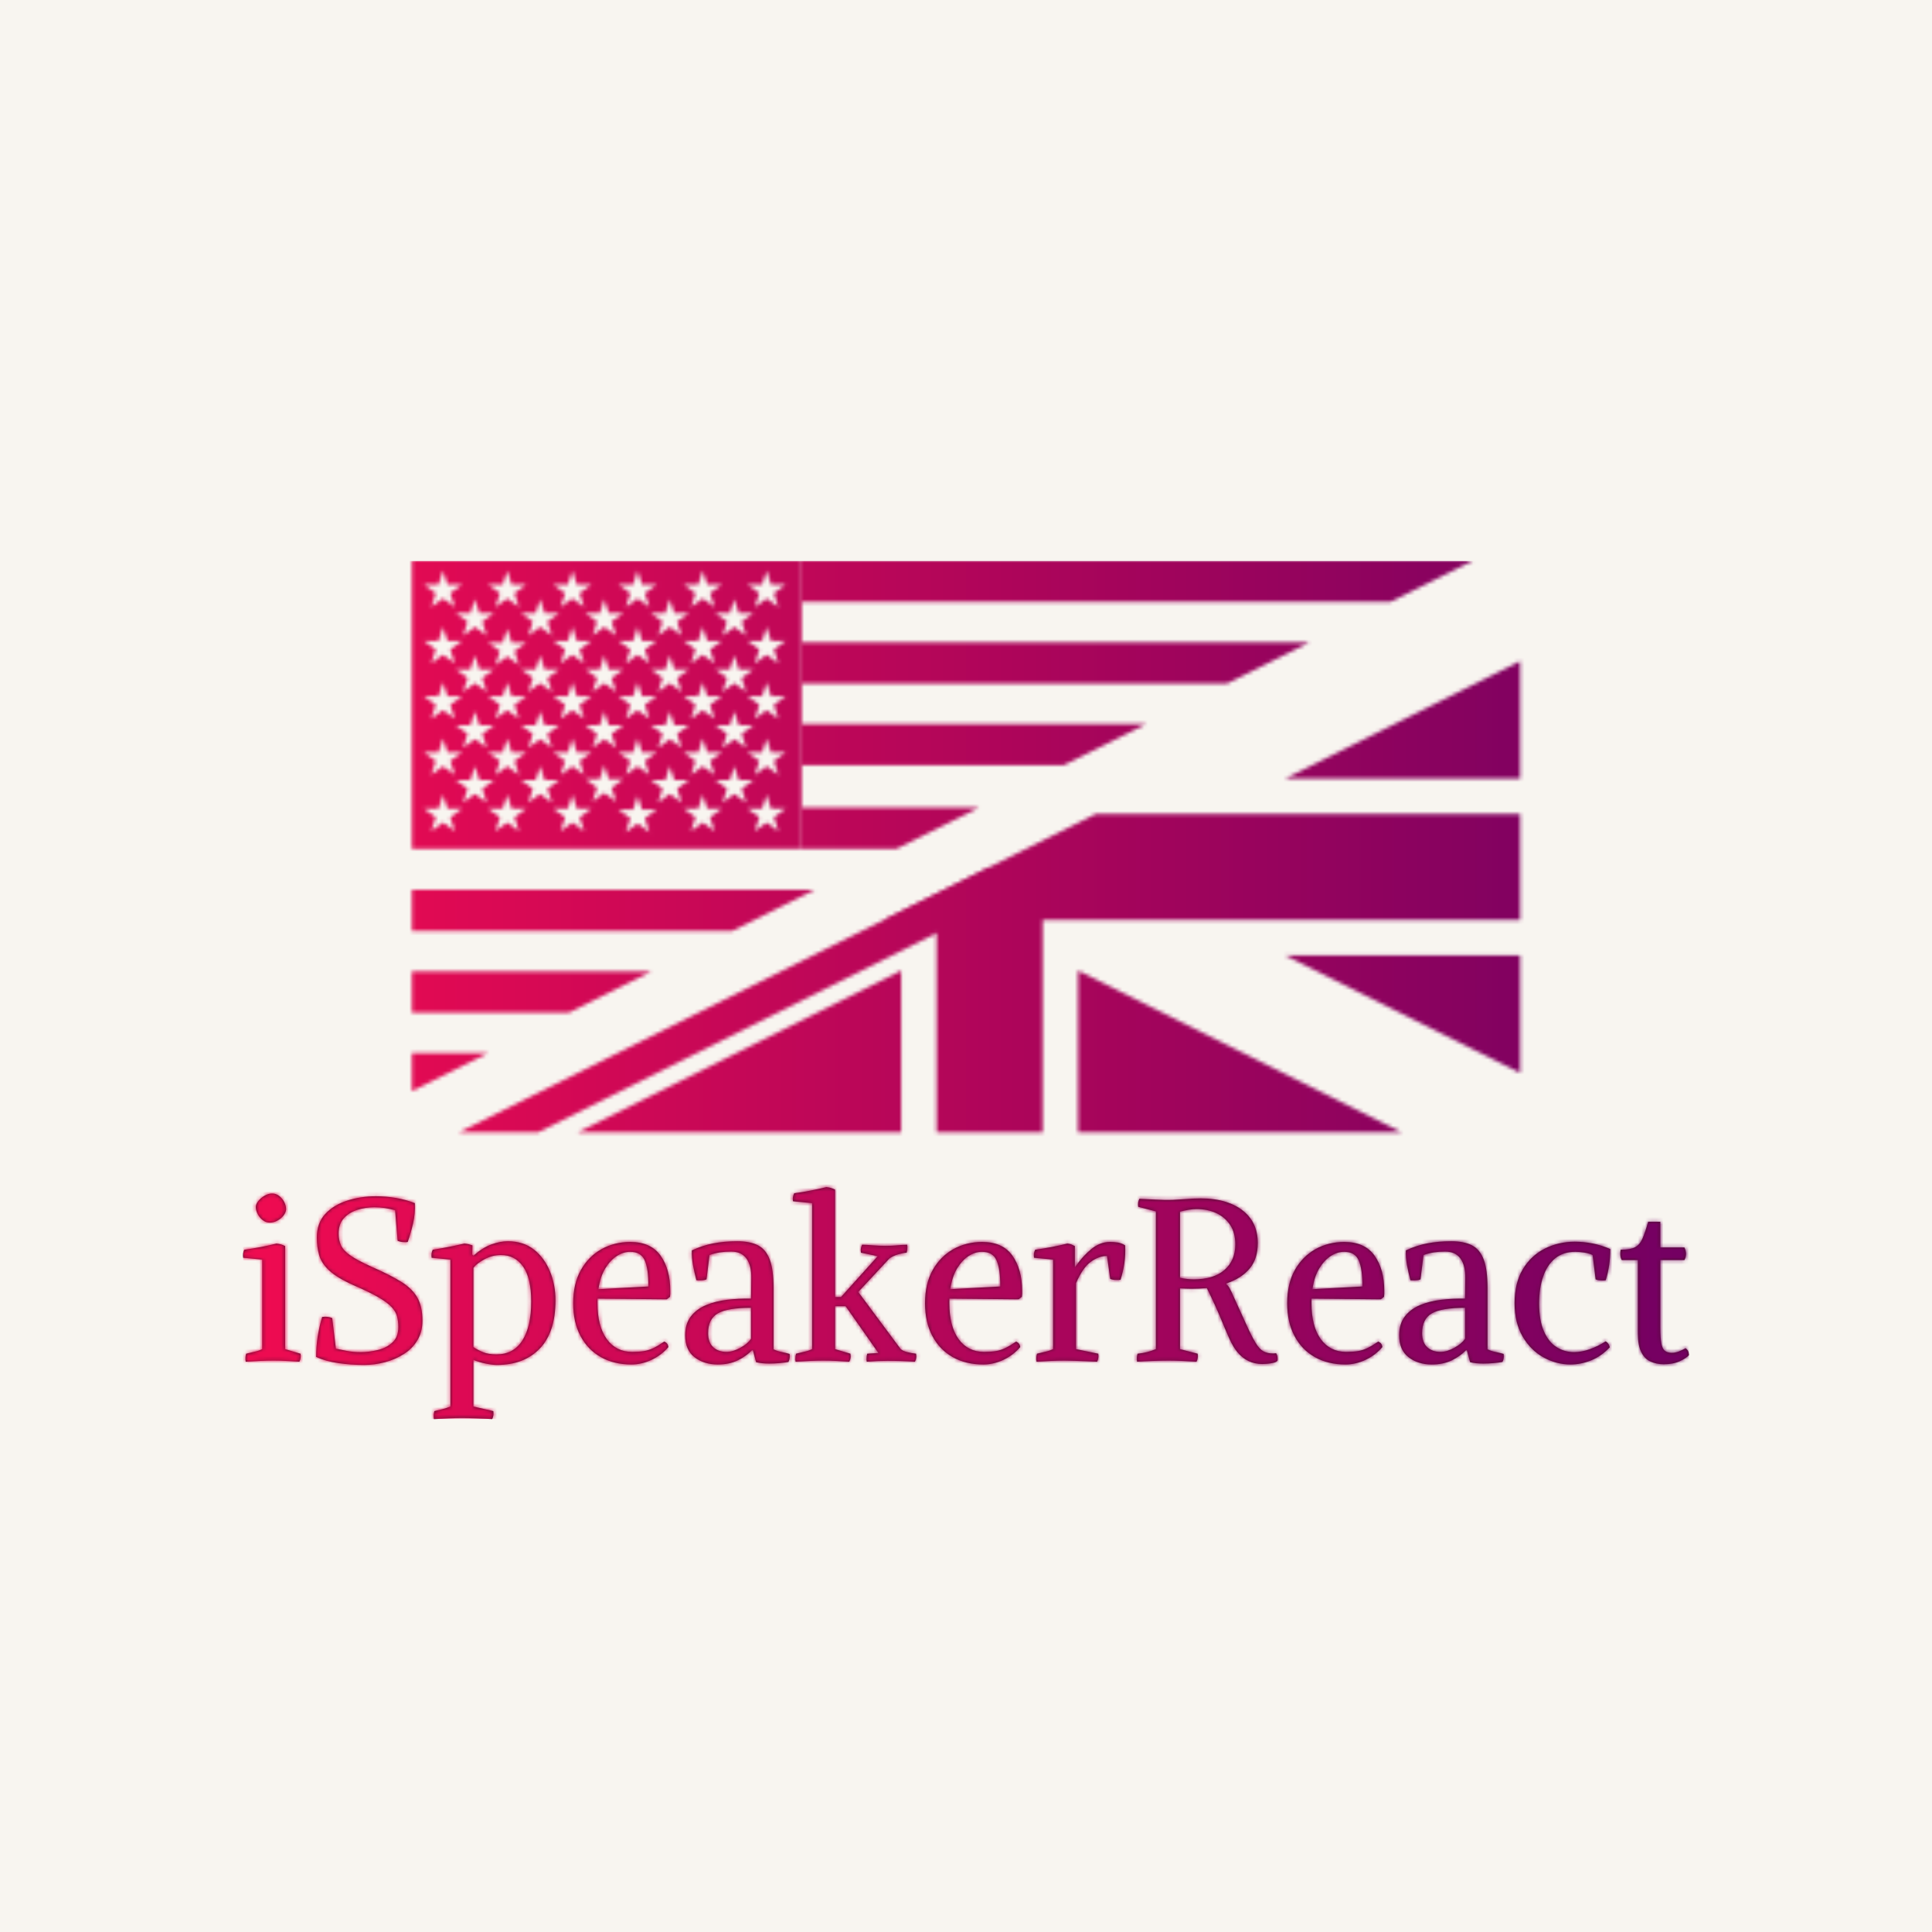 <svg xmlns="http://www.w3.org/2000/svg" version="1.1" xmlns:xlink="http://www.w3.org/1999/xlink" xmlns:svgjs="http://svgjs.dev/svgjs" width="2000" height="2000" viewBox="0 0 2000 2000"><rect width="2000" height="2000" fill="#f8f5f0"></rect><g transform="matrix(0.75,0,0,0.75,250,580)"><svg viewBox="0 0 396 235" data-background-color="#f8f5f0" preserveAspectRatio="xMidYMid meet" height="1186" width="2000" xmlns="http://www.w3.org/2000/svg" xmlns:xlink="http://www.w3.org/1999/xlink"><g id="tight-bounds" transform="matrix(1,0,0,1,0.24,0.114)"><svg viewBox="0 0 395.52 234.771" height="234.771" width="395.52"><g><svg viewBox="0 0 395.52 234.771" height="234.771" width="395.52"><g><svg viewBox="0 0 395.52 234.771" height="234.771" width="395.52"><g transform="matrix(1,0,0,1,0,171.308)"><svg viewBox="0 0 395.52 63.463" height="63.463" width="395.52"><g id="textblocktransform"><svg viewBox="0 0 395.52 63.463" height="63.463" width="395.52" id="textblock"><g><svg viewBox="0 0 395.52 63.463" height="63.463" width="395.52"><g transform="matrix(1,0,0,1,0,0)"><svg width="395.52" viewBox="1.009 -37.8 315.011 50.55" height="63.463" data-palette-color="#4b102c"><g class="wordmark-text-0" data-fill-palette-color="primary" id="text-0"><path d="M10.2-24.95L10.2-2.5 13.55-1.5Q13.7-0.55 13.3 0.25L13.3 0.25Q11.95 0.15 10.53 0.08 9.1 0 7.7 0L7.7 0Q6.3 0 4.65 0.08 3 0.15 1.6 0.25L1.6 0.25Q1.45-0.7 1.7-1.5L1.7-1.5Q2.65-1.75 3.58-1.95 4.5-2.15 5.2-2.5L5.2-2.5 5.2-22 1.05-22.4Q0.9-23.4 1.3-24.15L1.3-24.15Q3.1-24.4 4.93-24.75 6.75-25.1 8.3-25.5L8.3-25.5Q8.8-25.45 9.25-25.33 9.7-25.2 10.2-24.95L10.2-24.95ZM6.85-30.05L6.85-30.05Q6-30.05 5.3-30.6 4.6-31.15 4.2-31.95 3.8-32.75 3.8-33.45L3.8-33.45Q3.8-34.1 4.35-34.77 4.9-35.45 5.73-35.93 6.55-36.4 7.35-36.4L7.35-36.4Q8.25-36.4 8.95-35.83 9.65-35.25 10.03-34.48 10.4-33.7 10.4-33L10.4-33Q10.4-32.35 9.88-31.65 9.35-30.95 8.53-30.5 7.7-30.05 6.85-30.05ZM27.4 0.95L27.4 0.95Q24.55 0.95 21.77 0.55 19 0.15 16.95-0.8L16.95-0.8Q16.95-2.95 17.27-5.13 17.6-7.3 18.25-9.5L18.25-9.5Q18.4-9.5 18.55-9.53 18.7-9.55 18.9-9.55L18.9-9.55Q19.8-9.55 20.45-9.25L20.45-9.25 21.25-2.6Q22.2-2.4 23.57-2.13 24.95-1.85 26.65-1.85L26.65-1.85Q28.45-1.85 30.35-2.3 32.25-2.75 33.55-3.93 34.85-5.1 34.85-7.3L34.85-7.3Q34.85-8.6 34.57-9.65 34.3-10.7 33.35-11.7 32.4-12.7 30.45-13.83 28.5-14.95 25.15-16.4L25.15-16.4Q21.55-18 19.82-19.6 18.1-21.2 17.6-22.98 17.1-24.75 17.1-26.8L17.1-26.8Q17.1-29.95 18.92-31.93 20.75-33.9 23.7-34.85 26.65-35.8 29.95-35.8L29.95-35.8Q32.15-35.8 34.35-35.43 36.55-35.05 38.45-34.3L38.45-34.3Q38.55-32 38.07-29.93 37.6-27.85 36.9-25.85L36.9-25.85Q36.75-25.8 36.57-25.8 36.4-25.8 36.25-25.8L36.25-25.8Q35.4-25.8 34.7-26.1L34.7-26.1 34.15-32.75Q33.1-33.05 31.95-33.23 30.8-33.4 29.65-33.4L29.65-33.4Q27.7-33.4 25.9-32.83 24.1-32.25 22.97-31 21.85-29.75 21.85-27.65L21.85-27.65Q21.85-26.25 22.35-25.13 22.85-24 24.37-22.93 25.9-21.85 29-20.45L29-20.45Q32.9-18.75 35.35-17.25 37.8-15.75 38.95-13.8 40.1-11.85 40.1-8.7L40.1-8.7Q40.1-6.25 39-4.42 37.9-2.6 36.05-1.43 34.2-0.25 31.95 0.35 29.7 0.95 27.4 0.95ZM51-25.1L50.95-23.1 51.2-22.85Q53.2-24.6 55.1-25.3 57-26 58.7-26L58.7-26Q62.1-26 64.4-24.18 66.7-22.35 67.9-19.4 69.09-16.45 69.09-13.15L69.09-13.15Q69.09-6.2 65.67-2.63 62.25 0.95 56.3 0.95L56.3 0.95Q55.35 0.95 53.87 0.65 52.4 0.35 51.2-0.15L51.2-0.15 51.2 10 55.55 11Q55.7 11.95 55.3 12.75L55.3 12.75Q53.95 12.65 52.02 12.58 50.1 12.5 48.7 12.5L48.7 12.5Q47.3 12.5 45.65 12.58 44 12.65 42.6 12.75L42.6 12.75Q42.45 11.8 42.7 11L42.7 11Q43.55 10.8 44.45 10.58 45.35 10.35 46.2 10L46.2 10 46.2-22 42.1-22.4Q41.95-23.4 42.35-24.15L42.35-24.15Q42.75-24.2 44.6-24.53 46.45-24.85 49.25-25.5L49.25-25.5Q49.8-25.45 50.2-25.35 50.6-25.25 51-25.1L51-25.1ZM51.2-20.2L51.2-2.95Q52.15-2.3 53.32-1.83 54.5-1.35 56.2-1.35L56.2-1.35Q59.95-1.35 61.87-4.38 63.8-7.4 63.8-12.85L63.8-12.85Q63.8-18 62.02-20.5 60.25-23 57.2-23L57.2-23Q55.35-23 53.62-22.08 51.9-21.15 51.2-20.2L51.2-20.2ZM78.24-13.5L78.24-12.5Q78.24-7.45 80.27-4.67 82.29-1.9 85.79-1.9L85.79-1.9Q87.34-1.9 88.39-2.08 89.44-2.25 90.47-2.75 91.49-3.25 92.79-4.15L92.79-4.15Q93.59-3.8 93.69-2.95L93.69-2.95Q92.14-1.15 89.99-0.15 87.84 0.85 85.64 0.85L85.64 0.85Q81.84 0.85 78.99-0.75 76.14-2.35 74.54-5.35 72.94-8.35 72.94-12.5L72.94-12.5Q72.94-16.75 74.62-19.73 76.29-22.7 79.12-24.28 81.94-25.85 85.39-25.85L85.39-25.85Q89.84-25.85 91.97-22.88 94.09-19.9 94.09-15.2L94.09-15.2Q94.09-14.85 94.09-14.55 94.09-14.25 94.04-13.9L94.04-13.9 93.34-13.35 78.24-13.5ZM85.34-23.7L85.34-23.7Q83.89-23.7 82.47-22.8 81.04-21.9 79.94-20.1 78.84-18.3 78.44-15.55L78.44-15.55 89.34-16.15Q89.34-20 88.52-21.85 87.69-23.7 85.34-23.7ZM104.44 0.85L104.44 0.85Q101.44 0.85 99.39-0.73 97.34-2.3 97.34-5.5L97.34-5.5Q97.34-8 98.56-9.6 99.79-11.2 101.87-12.08 103.94-12.95 106.49-13.25 109.04-13.55 111.69-13.5L111.69-13.5 111.74-17.9Q111.79-20.7 110.69-22.23 109.59-23.75 107.34-23.75L107.34-23.75Q106.09-23.75 104.94-23.58 103.79-23.4 102.64-23L102.64-23 101.99-17.7Q101.59-17.5 100.89-17.48 100.19-17.45 99.79-17.5L99.79-17.5Q99.34-19.15 99.04-20.8 98.74-22.45 98.79-24L98.79-24Q101.14-25.1 103.52-25.55 105.89-26 108.69-26L108.69-26Q111.49-26 113.22-25.1 114.94-24.2 115.77-22 116.59-19.8 116.59-15.85L116.59-15.85 116.59-2.45Q117.44-2.05 118.34-1.88 119.24-1.7 120.09-1.45L120.09-1.45Q120.24-0.5 119.84 0.3L119.84 0.3Q119.04 0.45 117.92 0.55 116.79 0.65 115.64 0.65L115.64 0.65Q113.99 0.65 112.79 0.35L112.79 0.35 112.09-2.25 111.89-2.25Q110.64-0.95 108.79-0.05 106.94 0.85 104.44 0.85ZM106.34-1.9L106.34-1.9Q107.74-1.9 109.34-2.78 110.94-3.65 111.69-4.75L111.69-4.75 111.69-11.5Q106.54-11.5 104.44-10.28 102.34-9.05 102.34-6L102.34-6Q102.34-3.95 103.44-2.93 104.54-1.9 106.34-1.9ZM129.99-37.25L129.99-13.85 131.29-13.85 139.29-22.75 135.64-23.5Q135.59-23.7 135.59-24.05L135.59-24.05Q135.59-24.65 135.89-25.25L135.89-25.25Q137.24-25.2 138.41-25.1 139.59-25 140.99-25L140.99-25Q142.44-25 143.36-25.1 144.29-25.2 145.69-25.25L145.69-25.25Q145.74-25.05 145.74-24.88 145.74-24.7 145.74-24.5L145.74-24.5Q145.74-24.05 145.59-23.5L145.59-23.5Q144.79-23.45 143.69-23.13 142.59-22.8 141.84-22.25L141.84-22.25 135.04-14.95 144.29-2.5Q144.74-2.1 145.71-1.85 146.69-1.6 147.64-1.5L147.64-1.5Q147.64-1.35 147.66-1.23 147.69-1.1 147.69-0.95L147.69-0.95Q147.69-0.35 147.39 0.25L147.39 0.25Q145.94 0.15 144.46 0.1 142.99 0.05 141.44 0.05L141.44 0.05Q140.34 0.05 139.21 0.1 138.09 0.15 136.89 0.25L136.89 0.25Q136.84 0.05 136.84-0.13 136.84-0.3 136.84-0.45L136.84-0.45Q136.84-1 136.99-1.5L136.99-1.5 139.44-1.65 132.29-11.85 129.99-11.85 129.99-2.5 133.34-1.5Q133.34-1.35 133.36-1.23 133.39-1.1 133.39-0.95L133.39-0.95Q133.39-0.35 133.09 0.25L133.09 0.25Q131.74 0.15 130.31 0.08 128.89 0 127.49 0L127.49 0Q126.09 0 124.44 0.08 122.79 0.15 121.39 0.25L121.39 0.25Q121.34 0.05 121.34-0.13 121.34-0.3 121.34-0.45L121.34-0.45Q121.34-1 121.49-1.5L121.49-1.5Q122.44-1.75 123.36-1.95 124.29-2.15 124.99-2.5L124.99-2.5 124.99-34.3 120.84-34.7Q120.79-34.85 120.79-35 120.79-35.15 120.79-35.25L120.79-35.25Q120.79-35.85 121.09-36.45L121.09-36.45Q122.89-36.7 124.71-37.05 126.54-37.4 128.09-37.8L128.09-37.8Q128.59-37.75 129.04-37.63 129.49-37.5 129.99-37.25L129.99-37.25ZM154.89-13.5L154.89-12.5Q154.89-7.45 156.91-4.67 158.94-1.9 162.44-1.9L162.44-1.9Q163.99-1.9 165.04-2.08 166.09-2.25 167.11-2.75 168.14-3.25 169.44-4.15L169.44-4.15Q170.24-3.8 170.34-2.95L170.34-2.95Q168.79-1.15 166.64-0.15 164.49 0.85 162.29 0.85L162.29 0.85Q158.49 0.85 155.64-0.75 152.79-2.35 151.19-5.35 149.59-8.35 149.59-12.5L149.59-12.5Q149.59-16.75 151.26-19.73 152.94-22.7 155.76-24.28 158.59-25.85 162.04-25.85L162.04-25.85Q166.49-25.85 168.61-22.88 170.74-19.9 170.74-15.2L170.74-15.2Q170.74-14.85 170.74-14.55 170.74-14.25 170.69-13.9L170.69-13.9 169.99-13.35 154.89-13.5ZM161.99-23.7L161.99-23.7Q160.54-23.7 159.11-22.8 157.69-21.9 156.59-20.1 155.49-18.3 155.09-15.55L155.09-15.55 165.99-16.15Q165.99-20 165.16-21.85 164.34-23.7 161.99-23.7ZM182.48-16.85L182.48-2.5 187.33-1.5Q187.48-0.55 187.08 0.25L187.08 0.25Q186.18 0.2 184.86 0.15 183.53 0.1 182.23 0.05 180.93 0 179.98 0L179.98 0Q178.58 0 176.93 0.08 175.28 0.15 173.88 0.25L173.88 0.25Q173.73-0.7 173.98-1.5L173.98-1.5Q174.93-1.75 175.86-1.95 176.78-2.15 177.48-2.5L177.48-2.5 177.48-22 173.33-22.4Q173.18-23.4 173.58-24.15L173.58-24.15Q175.38-24.4 177.21-24.75 179.03-25.1 180.58-25.5L180.58-25.5Q181.08-25.45 181.41-25.33 181.73-25.2 182.23-24.95L182.23-24.95 182.23-20.4 182.28-20.35Q183.83-22.65 185.76-24.25 187.68-25.85 189.88-25.85L189.88-25.85Q190.73-25.85 191.56-25.73 192.38-25.6 193.18-25.1L193.18-25.1Q193.28-23.05 193.01-21.2 192.73-19.35 192.18-17.6L192.18-17.6Q191.83-17.55 191.08-17.57 190.33-17.6 189.93-17.8L189.93-17.8 189.23-22.8Q187.48-22.8 185.71-21.53 183.93-20.25 182.48-16.85L182.48-16.85ZM205.13-15.75L205.13-2.5 208.98-1.5Q209.13-0.55 208.73 0.25L208.73 0.25Q207.38 0.15 205.71 0.08 204.03 0 202.63 0L202.63 0Q201.23 0 199.21 0.08 197.18 0.15 195.78 0.25L195.78 0.25Q195.63-0.7 195.88-1.5L195.88-1.5Q196.93-1.6 197.93-1.85 198.93-2.1 199.88-2.5L199.88-2.5 199.88-32.5 196.03-33.5Q195.88-34.45 196.28-35.25L196.28-35.25Q197.63-35.2 199.71-35.08 201.78-34.95 203.38-35L203.38-35 208.08-35.3Q214.53-35.65 218.31-33.05 222.08-30.45 222.08-25.6L222.08-25.6Q222.08-22.2 220.33-20.08 218.58-17.95 215.23-16.8L215.23-16.8 215.23-16.6Q215.58-16.4 215.86-15.9 216.13-15.4 216.33-15L216.33-15Q218.33-10.6 219.56-7.9 220.78-5.2 221.61-3.85 222.43-2.5 223.31-2.02 224.18-1.55 225.48-1.55L225.48-1.55 226.08-1.6Q226.33-1.2 226.38-0.8 226.43-0.4 226.38 0L226.38 0Q226.13 0.35 225.43 0.5 224.73 0.65 224.06 0.7 223.38 0.75 223.08 0.75L223.08 0.75Q219.78 0.75 217.63-1.85L217.63-1.85Q216.68-3 215.86-4.85 215.03-6.7 213.93-9.38 212.83-12.05 210.98-15.8L210.98-15.8Q209.33-15.65 207.63-15.65L207.63-15.65Q206.98-15.65 206.36-15.68 205.73-15.7 205.13-15.75L205.13-15.75ZM217.18-25.3L217.18-25.3Q217.18-27.85 216.06-29.55 214.93-31.25 213.03-32.13 211.13-33 208.78-33L208.78-33Q207.93-33 207.03-32.85 206.13-32.7 205.13-32.45L205.13-32.45 205.13-18.05Q205.93-17.85 206.68-17.78 207.43-17.7 208.13-17.7L208.13-17.7Q212.48-17.7 214.83-19.75 217.18-21.8 217.18-25.3ZM233.78-13.5L233.78-12.5Q233.78-7.45 235.8-4.67 237.83-1.9 241.33-1.9L241.33-1.9Q242.88-1.9 243.93-2.08 244.98-2.25 246-2.75 247.03-3.25 248.33-4.15L248.33-4.15Q249.13-3.8 249.23-2.95L249.23-2.95Q247.68-1.15 245.53-0.15 243.38 0.85 241.18 0.85L241.18 0.85Q237.38 0.85 234.53-0.75 231.68-2.35 230.08-5.35 228.48-8.35 228.48-12.5L228.48-12.5Q228.48-16.75 230.15-19.73 231.83-22.7 234.65-24.28 237.48-25.85 240.93-25.85L240.93-25.85Q245.38-25.85 247.5-22.88 249.63-19.9 249.63-15.2L249.63-15.2Q249.63-14.85 249.63-14.55 249.63-14.25 249.58-13.9L249.58-13.9 248.88-13.35 233.78-13.5ZM240.88-23.7L240.88-23.7Q239.43-23.7 238-22.8 236.58-21.9 235.48-20.1 234.38-18.3 233.98-15.55L233.98-15.55 244.88-16.15Q244.88-20 244.05-21.85 243.23-23.7 240.88-23.7ZM259.98 0.85L259.98 0.85Q256.98 0.85 254.93-0.73 252.88-2.3 252.88-5.5L252.88-5.5Q252.88-8 254.1-9.6 255.33-11.2 257.4-12.08 259.48-12.95 262.03-13.25 264.58-13.55 267.23-13.5L267.23-13.5 267.28-17.9Q267.33-20.7 266.23-22.23 265.13-23.75 262.88-23.75L262.88-23.75Q261.63-23.75 260.48-23.58 259.33-23.4 258.18-23L258.18-23 257.53-17.7Q257.13-17.5 256.43-17.48 255.73-17.45 255.33-17.5L255.33-17.5Q254.88-19.15 254.58-20.8 254.28-22.45 254.33-24L254.33-24Q256.68-25.1 259.05-25.55 261.43-26 264.23-26L264.23-26Q267.03-26 268.75-25.1 270.48-24.2 271.3-22 272.13-19.8 272.13-15.85L272.13-15.85 272.13-2.45Q272.98-2.05 273.88-1.88 274.78-1.7 275.63-1.45L275.63-1.45Q275.78-0.5 275.38 0.3L275.38 0.3Q274.58 0.45 273.45 0.55 272.33 0.65 271.18 0.65L271.18 0.65Q269.53 0.65 268.33 0.35L268.33 0.35 267.63-2.25 267.43-2.25Q266.18-0.95 264.33-0.05 262.48 0.85 259.98 0.85ZM261.88-1.9L261.88-1.9Q263.28-1.9 264.88-2.78 266.48-3.65 267.23-4.75L267.23-4.75 267.23-11.5Q262.08-11.5 259.98-10.28 257.88-9.05 257.88-6L257.88-6Q257.88-3.95 258.98-2.93 260.08-1.9 261.88-1.9ZM295.67-17.7L295.02-23Q294.27-23.35 293.2-23.53 292.12-23.7 291.27-23.7L291.27-23.7Q288.62-23.7 286.87-22.28 285.12-20.85 284.25-18.32 283.37-15.8 283.37-12.5L283.37-12.5Q283.37-8.75 284.4-6.4 285.42-4.05 287.15-2.95 288.87-1.85 290.97-1.85L290.97-1.85Q292.62-1.85 294.4-2.48 296.17-3.1 297.87-4.2L297.87-4.2Q298.27-3.95 298.47-3.63 298.67-3.3 298.77-2.9L298.77-2.9Q296.92-0.95 294.7-0.05 292.47 0.85 290.22 0.85L290.22 0.85Q287.12 0.85 284.32-0.7 281.52-2.25 279.77-5.25 278.02-8.25 278.02-12.5L278.02-12.5Q278.02-16.9 279.8-19.88 281.57-22.85 284.57-24.38 287.57-25.9 291.12-25.9L291.12-25.9Q293.02-25.9 294.97-25.53 296.92-25.15 298.87-24.3L298.87-24.3Q298.87-20.6 297.87-17.5L297.87-17.5Q297.67-17.45 297.47-17.45 297.27-17.45 297.07-17.45L297.07-17.45Q296.72-17.45 296.37-17.5 296.02-17.55 295.67-17.7L295.67-17.7ZM310.52 0.8L310.52 0.8Q308.92 0.8 307.62 0.2 306.32-0.4 305.6-1.88 304.87-3.35 304.87-5.95L304.87-5.95 304.87-21.9 301.37-21.9Q301.07-22.45 301.05-23.03 301.02-23.6 301.12-24.15L301.12-24.15Q303.22-24.15 304.27-24.7 305.32-25.25 305.89-26.6 306.47-27.95 307.12-30.25L307.12-30.25 309.77-30.25 309.77-24.65 315.02-24.65Q315.72-23.2 315.02-21.9L315.02-21.9 309.77-21.9 309.77-7.2Q309.77-4.9 310-3.73 310.22-2.55 310.77-2.13 311.32-1.7 312.27-1.7L312.27-1.7Q313.07-1.7 313.82-2 314.57-2.3 315.27-2.7L315.27-2.7Q315.97-2.25 316.02-1.2L316.02-1.2Q315.47-0.55 314.02 0.13 312.57 0.8 310.52 0.8Z" fill="#4b102c" data-fill-palette-color="primary"></path></g></svg></g></svg></g></svg></g></svg></g><g transform="matrix(1,0,0,1,46.213,0)"><svg viewBox="0 0 303.095 156.326" height="156.326" width="303.095"><g><svg xmlns="http://www.w3.org/2000/svg" xmlns:xlink="http://www.w3.org/1999/xlink" version="1.1" x="0" y="0" viewBox="1.351 24.908 97.298 50.183" enable-background="new 0 0 100 100" xml:space="preserve" height="156.326" width="303.095" class="icon-icon-0" data-fill-palette-color="accent" id="icon-0"></svg></g></svg></g><g></g></svg></g></svg></g><defs></defs><mask id="b57e455e-c21c-4458-a210-07926d570e42"><g id="SvgjsG1372"><svg viewBox="0 0 395.52 234.771" height="234.771" width="395.52"><g><svg viewBox="0 0 395.52 234.771" height="234.771" width="395.52"><g><svg viewBox="0 0 395.52 234.771" height="234.771" width="395.52"><g transform="matrix(1,0,0,1,0,171.308)"><svg viewBox="0 0 395.52 63.463" height="63.463" width="395.52"><g id="SvgjsG1371"><svg viewBox="0 0 395.52 63.463" height="63.463" width="395.52" id="SvgjsSvg1370"><g><svg viewBox="0 0 395.52 63.463" height="63.463" width="395.52"><g transform="matrix(1,0,0,1,0,0)"><svg width="395.52" viewBox="1.009 -37.8 315.011 50.55" height="63.463" data-palette-color="#4b102c"><g class="wordmark-text-0" data-fill-palette-color="primary" id="SvgjsG1369"><path d="M10.2-24.95L10.2-2.5 13.55-1.5Q13.7-0.55 13.3 0.25L13.3 0.25Q11.95 0.15 10.53 0.08 9.1 0 7.7 0L7.7 0Q6.3 0 4.65 0.08 3 0.15 1.6 0.25L1.6 0.25Q1.45-0.7 1.7-1.5L1.7-1.5Q2.65-1.75 3.58-1.95 4.5-2.15 5.2-2.5L5.2-2.5 5.2-22 1.05-22.4Q0.9-23.4 1.3-24.15L1.3-24.15Q3.1-24.4 4.93-24.75 6.75-25.1 8.3-25.5L8.3-25.5Q8.8-25.45 9.25-25.33 9.7-25.2 10.2-24.95L10.2-24.95ZM6.85-30.05L6.85-30.05Q6-30.05 5.3-30.6 4.6-31.15 4.2-31.95 3.8-32.75 3.8-33.45L3.8-33.45Q3.8-34.1 4.35-34.77 4.9-35.45 5.73-35.93 6.55-36.4 7.35-36.4L7.35-36.4Q8.25-36.4 8.95-35.83 9.65-35.25 10.03-34.48 10.4-33.7 10.4-33L10.4-33Q10.4-32.35 9.88-31.65 9.35-30.95 8.53-30.5 7.7-30.05 6.85-30.05ZM27.4 0.95L27.4 0.95Q24.55 0.95 21.77 0.55 19 0.15 16.95-0.8L16.95-0.8Q16.95-2.95 17.27-5.13 17.6-7.3 18.25-9.5L18.25-9.5Q18.4-9.5 18.55-9.53 18.7-9.55 18.9-9.55L18.9-9.55Q19.8-9.55 20.45-9.25L20.45-9.25 21.25-2.6Q22.2-2.4 23.57-2.13 24.95-1.85 26.65-1.85L26.65-1.85Q28.45-1.85 30.35-2.3 32.25-2.75 33.55-3.93 34.85-5.1 34.85-7.3L34.85-7.3Q34.85-8.6 34.57-9.65 34.3-10.7 33.35-11.7 32.4-12.7 30.45-13.83 28.5-14.95 25.15-16.4L25.15-16.4Q21.55-18 19.82-19.6 18.1-21.2 17.6-22.98 17.1-24.75 17.1-26.8L17.1-26.8Q17.1-29.95 18.92-31.93 20.75-33.9 23.7-34.85 26.65-35.8 29.95-35.8L29.95-35.8Q32.15-35.8 34.35-35.43 36.55-35.05 38.45-34.3L38.45-34.3Q38.55-32 38.07-29.93 37.6-27.85 36.9-25.85L36.9-25.85Q36.75-25.8 36.57-25.8 36.4-25.8 36.25-25.8L36.25-25.8Q35.4-25.8 34.7-26.1L34.7-26.1 34.15-32.75Q33.1-33.05 31.95-33.23 30.8-33.4 29.65-33.4L29.65-33.4Q27.7-33.4 25.9-32.83 24.1-32.25 22.97-31 21.85-29.75 21.85-27.65L21.85-27.65Q21.85-26.25 22.35-25.13 22.85-24 24.37-22.93 25.9-21.85 29-20.45L29-20.45Q32.9-18.75 35.35-17.25 37.8-15.75 38.95-13.8 40.1-11.85 40.1-8.7L40.1-8.7Q40.1-6.25 39-4.42 37.9-2.6 36.05-1.43 34.2-0.25 31.95 0.35 29.7 0.95 27.4 0.95ZM51-25.1L50.95-23.1 51.2-22.85Q53.2-24.6 55.1-25.3 57-26 58.7-26L58.7-26Q62.1-26 64.4-24.18 66.7-22.35 67.9-19.4 69.09-16.45 69.09-13.15L69.09-13.15Q69.09-6.2 65.67-2.63 62.25 0.95 56.3 0.95L56.3 0.95Q55.35 0.95 53.87 0.65 52.4 0.35 51.2-0.15L51.2-0.15 51.2 10 55.55 11Q55.7 11.95 55.3 12.75L55.3 12.75Q53.95 12.65 52.02 12.58 50.1 12.5 48.7 12.5L48.7 12.5Q47.3 12.5 45.65 12.58 44 12.65 42.6 12.75L42.6 12.75Q42.45 11.8 42.7 11L42.7 11Q43.55 10.8 44.45 10.58 45.35 10.35 46.2 10L46.2 10 46.2-22 42.1-22.4Q41.95-23.4 42.35-24.15L42.35-24.15Q42.75-24.2 44.6-24.53 46.45-24.85 49.25-25.5L49.25-25.5Q49.8-25.45 50.2-25.35 50.6-25.25 51-25.1L51-25.1ZM51.2-20.2L51.2-2.95Q52.15-2.3 53.32-1.83 54.5-1.35 56.2-1.35L56.2-1.35Q59.95-1.35 61.87-4.38 63.8-7.4 63.8-12.85L63.8-12.85Q63.8-18 62.02-20.5 60.25-23 57.2-23L57.2-23Q55.35-23 53.62-22.08 51.9-21.15 51.2-20.2L51.2-20.2ZM78.24-13.5L78.24-12.5Q78.24-7.45 80.27-4.67 82.29-1.9 85.79-1.9L85.79-1.9Q87.34-1.9 88.39-2.08 89.44-2.25 90.47-2.75 91.49-3.25 92.79-4.15L92.79-4.15Q93.59-3.8 93.69-2.95L93.69-2.95Q92.14-1.15 89.99-0.15 87.84 0.85 85.64 0.85L85.64 0.85Q81.84 0.85 78.99-0.75 76.14-2.35 74.54-5.35 72.94-8.35 72.94-12.5L72.94-12.5Q72.94-16.75 74.62-19.73 76.29-22.7 79.12-24.28 81.94-25.85 85.39-25.85L85.39-25.85Q89.84-25.85 91.97-22.88 94.09-19.9 94.09-15.2L94.09-15.2Q94.09-14.85 94.09-14.55 94.09-14.25 94.04-13.9L94.04-13.9 93.34-13.35 78.24-13.5ZM85.34-23.7L85.34-23.7Q83.89-23.7 82.47-22.8 81.04-21.9 79.94-20.1 78.84-18.3 78.44-15.55L78.44-15.55 89.34-16.15Q89.34-20 88.52-21.85 87.69-23.7 85.34-23.7ZM104.44 0.85L104.44 0.85Q101.44 0.85 99.39-0.73 97.34-2.3 97.34-5.5L97.34-5.5Q97.34-8 98.56-9.6 99.79-11.2 101.87-12.08 103.94-12.95 106.49-13.25 109.04-13.55 111.69-13.5L111.69-13.5 111.74-17.9Q111.79-20.7 110.69-22.23 109.59-23.75 107.34-23.75L107.34-23.75Q106.09-23.75 104.94-23.58 103.79-23.4 102.64-23L102.64-23 101.99-17.7Q101.59-17.5 100.89-17.48 100.19-17.45 99.79-17.5L99.79-17.5Q99.34-19.15 99.04-20.8 98.74-22.45 98.79-24L98.79-24Q101.14-25.1 103.52-25.55 105.89-26 108.69-26L108.69-26Q111.49-26 113.22-25.1 114.94-24.2 115.77-22 116.59-19.8 116.59-15.85L116.59-15.85 116.59-2.45Q117.44-2.05 118.34-1.88 119.24-1.7 120.09-1.45L120.09-1.45Q120.24-0.5 119.84 0.3L119.84 0.3Q119.04 0.45 117.92 0.55 116.79 0.65 115.64 0.65L115.64 0.65Q113.99 0.65 112.79 0.35L112.79 0.35 112.09-2.25 111.89-2.25Q110.64-0.95 108.79-0.05 106.94 0.85 104.44 0.85ZM106.34-1.9L106.34-1.9Q107.74-1.9 109.34-2.78 110.94-3.65 111.69-4.75L111.69-4.75 111.69-11.5Q106.54-11.5 104.44-10.28 102.34-9.05 102.34-6L102.34-6Q102.34-3.95 103.44-2.93 104.54-1.9 106.34-1.9ZM129.99-37.25L129.99-13.85 131.29-13.85 139.29-22.75 135.64-23.5Q135.59-23.7 135.59-24.05L135.59-24.05Q135.59-24.65 135.89-25.25L135.89-25.25Q137.24-25.2 138.41-25.1 139.59-25 140.99-25L140.99-25Q142.44-25 143.36-25.1 144.29-25.2 145.69-25.25L145.69-25.25Q145.74-25.05 145.74-24.88 145.74-24.7 145.74-24.5L145.74-24.5Q145.74-24.05 145.59-23.5L145.59-23.5Q144.79-23.45 143.69-23.13 142.59-22.8 141.84-22.25L141.84-22.25 135.04-14.95 144.29-2.5Q144.74-2.1 145.71-1.85 146.69-1.6 147.64-1.5L147.64-1.5Q147.64-1.35 147.66-1.23 147.69-1.1 147.69-0.95L147.69-0.95Q147.69-0.35 147.39 0.25L147.39 0.25Q145.94 0.15 144.46 0.1 142.99 0.05 141.44 0.05L141.44 0.05Q140.34 0.05 139.21 0.1 138.09 0.15 136.89 0.25L136.89 0.25Q136.84 0.05 136.84-0.13 136.84-0.3 136.84-0.45L136.84-0.45Q136.84-1 136.99-1.5L136.99-1.5 139.44-1.65 132.29-11.85 129.99-11.85 129.99-2.5 133.34-1.5Q133.34-1.35 133.36-1.23 133.39-1.1 133.39-0.95L133.39-0.95Q133.39-0.35 133.09 0.25L133.09 0.25Q131.74 0.15 130.31 0.08 128.89 0 127.49 0L127.49 0Q126.09 0 124.44 0.08 122.79 0.15 121.39 0.25L121.39 0.25Q121.34 0.05 121.34-0.13 121.34-0.3 121.34-0.45L121.34-0.45Q121.34-1 121.49-1.5L121.49-1.5Q122.44-1.75 123.36-1.95 124.29-2.15 124.99-2.5L124.99-2.5 124.99-34.3 120.84-34.7Q120.79-34.85 120.79-35 120.79-35.15 120.79-35.25L120.79-35.25Q120.79-35.85 121.09-36.45L121.09-36.45Q122.89-36.7 124.71-37.05 126.54-37.4 128.09-37.8L128.09-37.8Q128.59-37.75 129.04-37.63 129.49-37.5 129.99-37.25L129.99-37.25ZM154.89-13.5L154.89-12.5Q154.89-7.45 156.91-4.67 158.94-1.9 162.44-1.9L162.44-1.9Q163.99-1.9 165.04-2.08 166.09-2.25 167.11-2.75 168.14-3.25 169.44-4.15L169.44-4.15Q170.24-3.8 170.34-2.95L170.34-2.95Q168.79-1.15 166.64-0.15 164.49 0.85 162.29 0.85L162.29 0.85Q158.49 0.85 155.64-0.75 152.79-2.35 151.19-5.35 149.59-8.35 149.59-12.5L149.59-12.5Q149.59-16.75 151.26-19.73 152.94-22.7 155.76-24.28 158.59-25.85 162.04-25.85L162.04-25.85Q166.49-25.85 168.61-22.88 170.74-19.9 170.74-15.2L170.74-15.2Q170.74-14.85 170.74-14.55 170.74-14.25 170.69-13.9L170.69-13.9 169.99-13.35 154.89-13.5ZM161.99-23.7L161.99-23.7Q160.54-23.7 159.11-22.8 157.69-21.9 156.59-20.1 155.49-18.3 155.09-15.55L155.09-15.55 165.99-16.15Q165.99-20 165.16-21.85 164.34-23.7 161.99-23.7ZM182.48-16.85L182.48-2.5 187.33-1.5Q187.48-0.55 187.08 0.25L187.08 0.25Q186.18 0.2 184.86 0.15 183.53 0.1 182.23 0.05 180.93 0 179.98 0L179.98 0Q178.58 0 176.93 0.08 175.28 0.15 173.88 0.25L173.88 0.25Q173.73-0.7 173.98-1.5L173.98-1.5Q174.93-1.75 175.86-1.95 176.78-2.15 177.48-2.5L177.48-2.5 177.48-22 173.33-22.4Q173.18-23.4 173.58-24.15L173.58-24.15Q175.38-24.4 177.21-24.75 179.03-25.1 180.58-25.5L180.58-25.5Q181.08-25.45 181.41-25.33 181.73-25.2 182.23-24.95L182.23-24.95 182.23-20.4 182.28-20.35Q183.83-22.65 185.76-24.25 187.68-25.85 189.88-25.85L189.88-25.85Q190.73-25.85 191.56-25.73 192.38-25.6 193.18-25.1L193.18-25.1Q193.28-23.05 193.01-21.2 192.73-19.35 192.18-17.6L192.18-17.6Q191.83-17.55 191.08-17.57 190.33-17.6 189.93-17.8L189.93-17.8 189.23-22.8Q187.48-22.8 185.71-21.53 183.93-20.25 182.48-16.85L182.48-16.85ZM205.13-15.75L205.13-2.5 208.98-1.5Q209.13-0.55 208.73 0.25L208.73 0.25Q207.38 0.15 205.71 0.08 204.03 0 202.63 0L202.63 0Q201.23 0 199.21 0.08 197.18 0.15 195.78 0.25L195.78 0.25Q195.63-0.7 195.88-1.5L195.88-1.5Q196.93-1.6 197.93-1.85 198.93-2.1 199.88-2.5L199.88-2.5 199.88-32.5 196.03-33.5Q195.88-34.45 196.28-35.25L196.28-35.25Q197.63-35.2 199.71-35.08 201.78-34.95 203.38-35L203.38-35 208.08-35.3Q214.53-35.65 218.31-33.05 222.08-30.45 222.08-25.6L222.08-25.6Q222.08-22.2 220.33-20.08 218.58-17.95 215.23-16.8L215.23-16.8 215.23-16.6Q215.58-16.4 215.86-15.9 216.13-15.4 216.33-15L216.33-15Q218.33-10.6 219.56-7.9 220.78-5.2 221.61-3.85 222.43-2.5 223.31-2.02 224.18-1.55 225.48-1.55L225.48-1.55 226.08-1.6Q226.33-1.2 226.38-0.8 226.43-0.4 226.38 0L226.38 0Q226.13 0.35 225.43 0.5 224.73 0.65 224.06 0.7 223.38 0.75 223.08 0.75L223.08 0.75Q219.78 0.75 217.63-1.85L217.63-1.85Q216.68-3 215.86-4.85 215.03-6.7 213.93-9.38 212.83-12.05 210.98-15.8L210.98-15.8Q209.33-15.65 207.63-15.65L207.63-15.65Q206.98-15.65 206.36-15.68 205.73-15.7 205.13-15.75L205.13-15.75ZM217.18-25.3L217.18-25.3Q217.18-27.85 216.06-29.55 214.93-31.25 213.03-32.13 211.13-33 208.78-33L208.78-33Q207.93-33 207.03-32.85 206.13-32.7 205.13-32.45L205.13-32.45 205.13-18.05Q205.93-17.85 206.68-17.78 207.43-17.7 208.13-17.7L208.13-17.7Q212.48-17.7 214.83-19.75 217.18-21.8 217.18-25.3ZM233.78-13.5L233.78-12.5Q233.78-7.45 235.8-4.67 237.83-1.9 241.33-1.9L241.33-1.9Q242.88-1.9 243.93-2.08 244.98-2.25 246-2.75 247.03-3.25 248.33-4.15L248.33-4.15Q249.13-3.8 249.23-2.95L249.23-2.95Q247.68-1.15 245.53-0.15 243.38 0.85 241.18 0.85L241.18 0.85Q237.38 0.85 234.53-0.75 231.68-2.35 230.08-5.35 228.48-8.35 228.48-12.5L228.48-12.5Q228.48-16.75 230.15-19.73 231.83-22.7 234.65-24.28 237.48-25.85 240.93-25.85L240.93-25.85Q245.38-25.85 247.5-22.88 249.63-19.9 249.63-15.2L249.63-15.2Q249.63-14.85 249.63-14.55 249.63-14.25 249.58-13.9L249.58-13.9 248.88-13.35 233.78-13.5ZM240.88-23.7L240.88-23.7Q239.43-23.7 238-22.8 236.58-21.9 235.48-20.1 234.38-18.3 233.98-15.55L233.98-15.55 244.88-16.15Q244.88-20 244.05-21.85 243.23-23.7 240.88-23.7ZM259.98 0.85L259.98 0.85Q256.98 0.85 254.93-0.73 252.88-2.3 252.88-5.5L252.88-5.5Q252.88-8 254.1-9.6 255.33-11.2 257.4-12.08 259.48-12.95 262.03-13.25 264.58-13.55 267.23-13.5L267.23-13.5 267.28-17.9Q267.33-20.7 266.23-22.23 265.13-23.75 262.88-23.75L262.88-23.75Q261.63-23.75 260.48-23.58 259.33-23.4 258.18-23L258.18-23 257.53-17.7Q257.13-17.5 256.43-17.48 255.73-17.45 255.33-17.5L255.33-17.5Q254.88-19.15 254.58-20.8 254.28-22.45 254.33-24L254.33-24Q256.68-25.1 259.05-25.55 261.43-26 264.23-26L264.23-26Q267.03-26 268.75-25.1 270.48-24.2 271.3-22 272.13-19.8 272.13-15.85L272.13-15.85 272.13-2.45Q272.98-2.05 273.88-1.88 274.78-1.7 275.63-1.45L275.63-1.45Q275.78-0.5 275.38 0.3L275.38 0.3Q274.58 0.45 273.45 0.55 272.33 0.65 271.18 0.65L271.18 0.65Q269.53 0.65 268.33 0.35L268.33 0.35 267.63-2.25 267.43-2.25Q266.18-0.95 264.33-0.05 262.48 0.85 259.98 0.85ZM261.88-1.9L261.88-1.9Q263.28-1.9 264.88-2.78 266.48-3.65 267.23-4.75L267.23-4.75 267.23-11.5Q262.08-11.5 259.98-10.28 257.88-9.05 257.88-6L257.88-6Q257.88-3.95 258.98-2.93 260.08-1.9 261.88-1.9ZM295.67-17.7L295.02-23Q294.27-23.35 293.2-23.53 292.12-23.7 291.27-23.7L291.27-23.7Q288.62-23.7 286.87-22.28 285.12-20.85 284.25-18.32 283.37-15.8 283.37-12.5L283.37-12.5Q283.37-8.75 284.4-6.4 285.42-4.05 287.15-2.95 288.87-1.85 290.97-1.85L290.97-1.85Q292.62-1.85 294.4-2.48 296.17-3.1 297.87-4.2L297.87-4.2Q298.27-3.95 298.47-3.63 298.67-3.3 298.77-2.9L298.77-2.9Q296.92-0.95 294.7-0.05 292.47 0.85 290.22 0.85L290.22 0.85Q287.12 0.85 284.32-0.7 281.52-2.25 279.77-5.25 278.02-8.25 278.02-12.5L278.02-12.5Q278.02-16.9 279.8-19.88 281.57-22.85 284.57-24.38 287.57-25.9 291.12-25.9L291.12-25.9Q293.02-25.9 294.97-25.53 296.92-25.15 298.87-24.3L298.87-24.3Q298.87-20.6 297.87-17.5L297.87-17.5Q297.67-17.45 297.47-17.45 297.27-17.45 297.07-17.45L297.07-17.45Q296.72-17.45 296.37-17.5 296.02-17.55 295.67-17.7L295.67-17.7ZM310.52 0.8L310.52 0.8Q308.92 0.8 307.62 0.2 306.32-0.4 305.6-1.88 304.87-3.35 304.87-5.95L304.87-5.95 304.87-21.9 301.37-21.9Q301.07-22.45 301.05-23.03 301.02-23.6 301.12-24.15L301.12-24.15Q303.22-24.15 304.27-24.7 305.32-25.25 305.89-26.6 306.47-27.95 307.12-30.25L307.12-30.25 309.77-30.25 309.77-24.65 315.02-24.65Q315.72-23.2 315.02-21.9L315.02-21.9 309.77-21.9 309.77-7.2Q309.77-4.9 310-3.73 310.22-2.55 310.77-2.13 311.32-1.7 312.27-1.7L312.27-1.7Q313.07-1.7 313.82-2 314.57-2.3 315.27-2.7L315.27-2.7Q315.97-2.25 316.02-1.2L316.02-1.2Q315.47-0.55 314.02 0.13 312.57 0.8 310.52 0.8Z" fill="black"></path></g></svg></g></svg></g></svg></g></svg></g><g transform="matrix(1,0,0,1,46.213,0)"><svg viewBox="0 0 303.095 156.326" height="156.326" width="303.095"><g><svg xmlns="http://www.w3.org/2000/svg" xmlns:xlink="http://www.w3.org/1999/xlink" version="1.1" x="0" y="0" viewBox="1.351 24.908 97.298 50.183" enable-background="new 0 0 100 100" xml:space="preserve" height="156.326" width="303.095" class="icon-icon-0" data-fill-palette-color="accent" id="SvgjsSvg1368"><g fill="white"><g fill="white"><g fill="white"><g fill="white"><polygon points="12.439,75.091 52.073,55.275 52.073,51.804 5.496,75.091     " fill="white"></polygon><g fill="white"><polygon points="15.913,75.091 44.309,75.091 44.309,60.892      " fill="white"></polygon><polygon points="59.835,75.091 88.234,75.091 59.835,60.892      " fill="white"></polygon></g><g fill="white"><polygon points="98.649,69.882 98.649,59.566 78.017,59.566      " fill="white"></polygon><polygon points="98.647,33.723 78.012,44.041 98.649,44.041      " fill="white"></polygon></g><polygon points="42.758,56.46 47.416,56.46 47.416,75.091 56.73,75.091 56.73,56.46 98.649,56.46 98.649,47.146 61.386,47.146           " fill="white"></polygon></g></g></g><g fill="white"><g fill="white"><path d="M1.351 24.908V50.213H35.563V24.908zM29.661 28.294L30.055 29.509H31.333L30.299 30.259 30.695 31.474 29.662 30.724 28.628 31.474 29.024 30.259 27.991 29.509H29.267zM30.693 36.415L29.66 35.664 28.626 36.415 29.022 35.201 27.989 34.449H29.266L29.661 33.234 30.055 34.449H31.333L30.299 35.201zM30.693 41.324L29.66 40.574 28.626 41.324 29.022 40.109 27.989 39.359H29.266L29.661 38.144 30.055 39.359H31.333L30.299 40.109zM27.92 43.705L26.888 42.955 25.855 43.705 26.25 42.49 25.217 41.738H26.493L26.889 40.524 27.284 41.738H28.56L27.528 42.49zM25.03 41.324L23.997 40.574 22.964 41.324 23.36 40.109 22.326 39.359H23.603L23.998 38.144 24.394 39.359H25.67L24.638 40.109zM22.198 43.705L21.165 42.955 20.131 43.705 20.527 42.49 19.494 41.738H20.771L21.166 40.524 21.56 41.738H22.837L21.804 42.49zM19.275 41.324L18.242 40.574 17.209 41.324 17.605 40.109 16.571 39.359H17.848L18.243 38.144 18.638 39.359H19.916L18.882 40.109zM16.474 43.705L15.44 42.955 14.408 43.705 14.803 42.49 13.77 41.738H15.047L15.441 40.524 15.837 41.738H17.113L16.08 42.49zM13.643 41.324L12.609 40.574 11.575 41.324 11.971 40.109 10.938 39.359H12.216L12.61 38.144 13.005 39.359H14.282L13.249 40.109zM10.75 43.705L9.718 42.955 8.685 43.705 9.08 42.49 8.047 41.738H9.324L9.719 40.524 10.114 41.738H11.391L10.358 42.49zM7.918 41.324L6.885 40.574 5.852 41.324 6.247 40.109 5.213 39.359H6.491L6.886 38.144 7.282 39.359H8.559L7.525 40.109zM5.212 34.449H6.49L6.885 33.234 7.281 34.449H8.558L7.524 35.201 7.919 36.415 6.886 35.664 5.853 36.415 6.248 35.201zM27.92 33.917L26.888 33.167 25.855 33.917 26.25 32.702 25.217 31.95H26.493L26.889 30.737 27.284 31.95H28.56L27.528 32.702zM27.92 38.779L26.888 38.027 25.855 38.779 26.25 37.562 25.217 36.812H26.493L26.889 35.597 27.284 36.812H28.56L27.528 37.562zM25.668 34.449L24.636 35.201 25.03 36.415 23.997 35.664 22.964 36.415 23.36 35.201 22.326 34.449H23.603L23.998 33.234 24.394 34.449zM22.198 38.779L21.165 38.027 20.131 38.779 20.527 37.562 19.494 36.812H20.771L21.166 35.597 21.56 36.812H22.837L21.804 37.562zM21.802 32.703L22.198 33.918 21.165 33.168 20.131 33.918 20.527 32.703 19.494 31.951H20.771L21.166 30.738 21.56 31.951H22.837zM19.915 34.449L18.881 35.201 19.276 36.415 18.243 35.664 17.21 36.415 17.606 35.201 16.572 34.449H17.849L18.244 33.234 18.639 34.449zM16.474 38.779L15.44 38.027 14.408 38.779 14.803 37.562 13.77 36.812H15.047L15.441 35.597 15.837 36.812H17.113L16.08 37.562zM16.079 32.703L16.475 33.918 15.441 33.168 14.409 33.918 14.804 32.703 13.771 31.951H15.048L15.442 30.738 15.838 31.951H17.114zM14.282 34.449L13.249 35.201 13.645 36.415 12.611 35.664 11.576 36.415 11.972 35.201 10.939 34.449H12.217L12.611 33.234 13.006 34.449zM10.75 38.779L9.718 38.027 8.685 38.779 9.08 37.562 8.047 36.812H9.324L9.719 35.597 10.114 36.812H11.391L10.358 37.562zM10.356 32.849L10.75 34.064 9.718 33.314 8.685 34.064 9.08 32.849 8.047 32.099H9.324L9.719 30.884 10.114 32.099H11.391zM26.493 27.008L26.889 25.794 27.284 27.008H28.56L27.528 27.759 27.922 28.973 26.89 28.223 25.857 28.973 26.252 27.759 25.219 27.008zM23.997 28.294L24.393 29.509H25.669L24.637 30.259 25.031 31.474 23.998 30.724 22.965 31.474 23.361 30.259 22.327 29.509H23.604zM20.77 27.008L21.165 25.794 21.559 27.008H22.836L21.803 27.759 22.199 28.973 21.166 28.223 20.132 28.973 20.528 27.759 19.495 27.008zM18.242 28.294L18.637 29.509H19.915L18.881 30.259 19.276 31.474 18.243 30.724 17.21 31.474 17.606 30.259 16.572 29.509H17.849zM15.046 27.008L15.44 25.794 15.836 27.008H17.112L16.079 27.759 16.475 28.973 15.441 28.223 14.409 28.973 14.804 27.759 13.771 27.008zM12.609 28.294L13.004 29.509H14.281L13.248 30.259 13.644 31.474 12.61 30.724 11.576 31.474 11.972 30.259 10.939 29.509H12.217zM9.323 27.008L9.718 25.794 10.113 27.008H11.39L10.357 27.759 10.751 28.973 9.719 28.223 8.686 28.973 9.081 27.759 8.048 27.008zM6.885 28.294L7.281 29.509H8.558L7.524 30.259 7.919 31.474 6.886 30.724 5.853 31.474 6.248 30.259 5.214 29.509H6.492zM3.689 27.008L4.084 25.794 4.479 27.008H5.757L4.723 27.759 5.118 28.973 4.085 28.223 3.052 28.973 3.447 27.759 2.415 27.008zM3.689 31.951L4.084 30.738 4.479 31.951H5.757L4.723 32.703 5.118 33.918 4.085 33.168 3.052 33.918 3.447 32.703 2.415 31.951zM3.689 36.812L4.084 35.597 4.479 36.812H5.757L4.723 37.562 5.118 38.779 4.085 38.027 3.05 38.779 3.445 37.562 2.413 36.812zM3.689 41.738L4.084 40.524 4.479 41.738H5.757L4.722 42.49 5.117 43.705 4.084 42.955 3.051 43.705 3.446 42.49 2.414 41.738zM5.117 48.645L4.084 47.894 3.05 48.645 3.445 47.429 2.413 46.68H3.689L4.084 45.464 4.479 46.68H5.757L4.723 47.429zM6.885 45.388L5.852 46.139 6.247 44.924 5.213 44.173H6.491L6.886 42.959 7.282 44.173H8.559L7.525 44.924 7.92 46.139zM10.75 48.645L9.718 47.894 8.685 48.645 9.08 47.429 8.045 46.68H9.322L9.717 45.464 10.112 46.68H11.389L10.356 47.429zM12.609 45.388L11.575 46.139 11.971 44.924 10.938 44.173H12.216L12.61 42.959 13.005 44.173H14.282L13.249 44.924 13.645 46.139zM16.474 48.645L15.44 47.894 14.408 48.645 14.803 47.429 13.77 46.68H15.047L15.441 45.464 15.837 46.68H17.113L16.08 47.429zM18.242 45.299L17.209 46.05 17.605 44.835 16.571 44.083H17.848L18.243 42.869 18.638 44.083H19.916L18.882 44.835 19.277 46.05zM22.198 48.735L21.165 47.984 20.131 48.735 20.527 47.519 19.494 46.769H20.771L21.166 45.554 21.56 46.769H22.837L21.804 47.519zM23.997 45.388L22.964 46.14 23.36 44.924 22.326 44.173H23.603L23.998 42.959 24.394 44.173H25.67L24.638 44.924 25.032 46.14zM27.92 48.645L26.888 47.894 25.855 48.645 26.25 47.429 25.217 46.68H26.493L26.889 45.464 27.284 46.68H28.56L27.528 47.429zM29.661 45.388L28.627 46.14 29.023 44.924 27.99 44.173H29.266L29.662 42.959 30.056 44.173H31.334L30.3 44.924 30.696 46.14zM33.525 48.645L32.491 47.894 31.457 48.645 31.853 47.429 30.82 46.68H32.098L32.492 45.464 32.887 46.68H34.164L33.131 47.429zM33.129 42.49L33.525 43.705 32.491 42.955 31.457 43.705 31.853 42.49 30.82 41.738H32.098L32.492 40.524 32.887 41.738H34.164zM33.129 37.562L33.525 38.779 32.491 38.027 31.457 38.779 31.853 37.562 30.82 36.812H32.098L32.492 35.597 32.887 36.812H34.164zM33.129 32.703L33.525 33.918 32.491 33.168 31.457 33.918 31.853 32.703 30.82 31.951H32.098L32.492 30.738 32.887 31.951H34.164zM33.129 27.759L33.525 28.973 32.491 28.223 31.457 28.973 31.853 27.759 30.82 27.008H32.098L32.492 25.794 32.887 27.008H34.164z" fill="white"></path><polygon points="8.01,68.148 1.351,68.148 1.351,71.478    " fill="white"></polygon><polygon points="1.351,60.974 1.351,64.589 15.127,64.589 22.357,60.974    " fill="white"></polygon><polygon points="1.351,53.8 1.351,57.416 29.473,57.416 36.704,53.8    " fill="white"></polygon><polygon points="35.584,46.597 35.584,50.212 43.88,50.212 51.109,46.597    " fill="white"></polygon><polygon points="35.579,39.256 35.579,42.872 58.561,42.872 65.791,39.256    " fill="white"></polygon><polygon points="35.579,32.083 35.579,35.697 72.909,35.697 80.139,32.083    " fill="white"></polygon></g></g><polygon points="87.259,28.522 94.489,24.908 35.579,24.908 35.579,28.522  " fill="white"></polygon></g></svg></g></svg></g><g></g></svg></g></svg></g><defs><mask></mask></defs></svg><rect width="395.52" height="234.771" fill="black" stroke="none" visibility="hidden"></rect></g></mask><linearGradient x1="0" x2="1" y1="0.5" y2="0.5" id="cf8373ec-1e20-47f0-a362-bbd645340f37"><stop stop-color="#f00b51" offset="0"></stop><stop stop-color="#730062" offset="1"></stop></linearGradient><rect width="395.52" height="234.771" fill="url(#cf8373ec-1e20-47f0-a362-bbd645340f37)" mask="url(#b57e455e-c21c-4458-a210-07926d570e42)" data-fill-palette-color="accent"></rect></svg><rect width="395.52" height="234.771" fill="none" stroke="none" visibility="hidden"></rect></g></svg></g></svg>